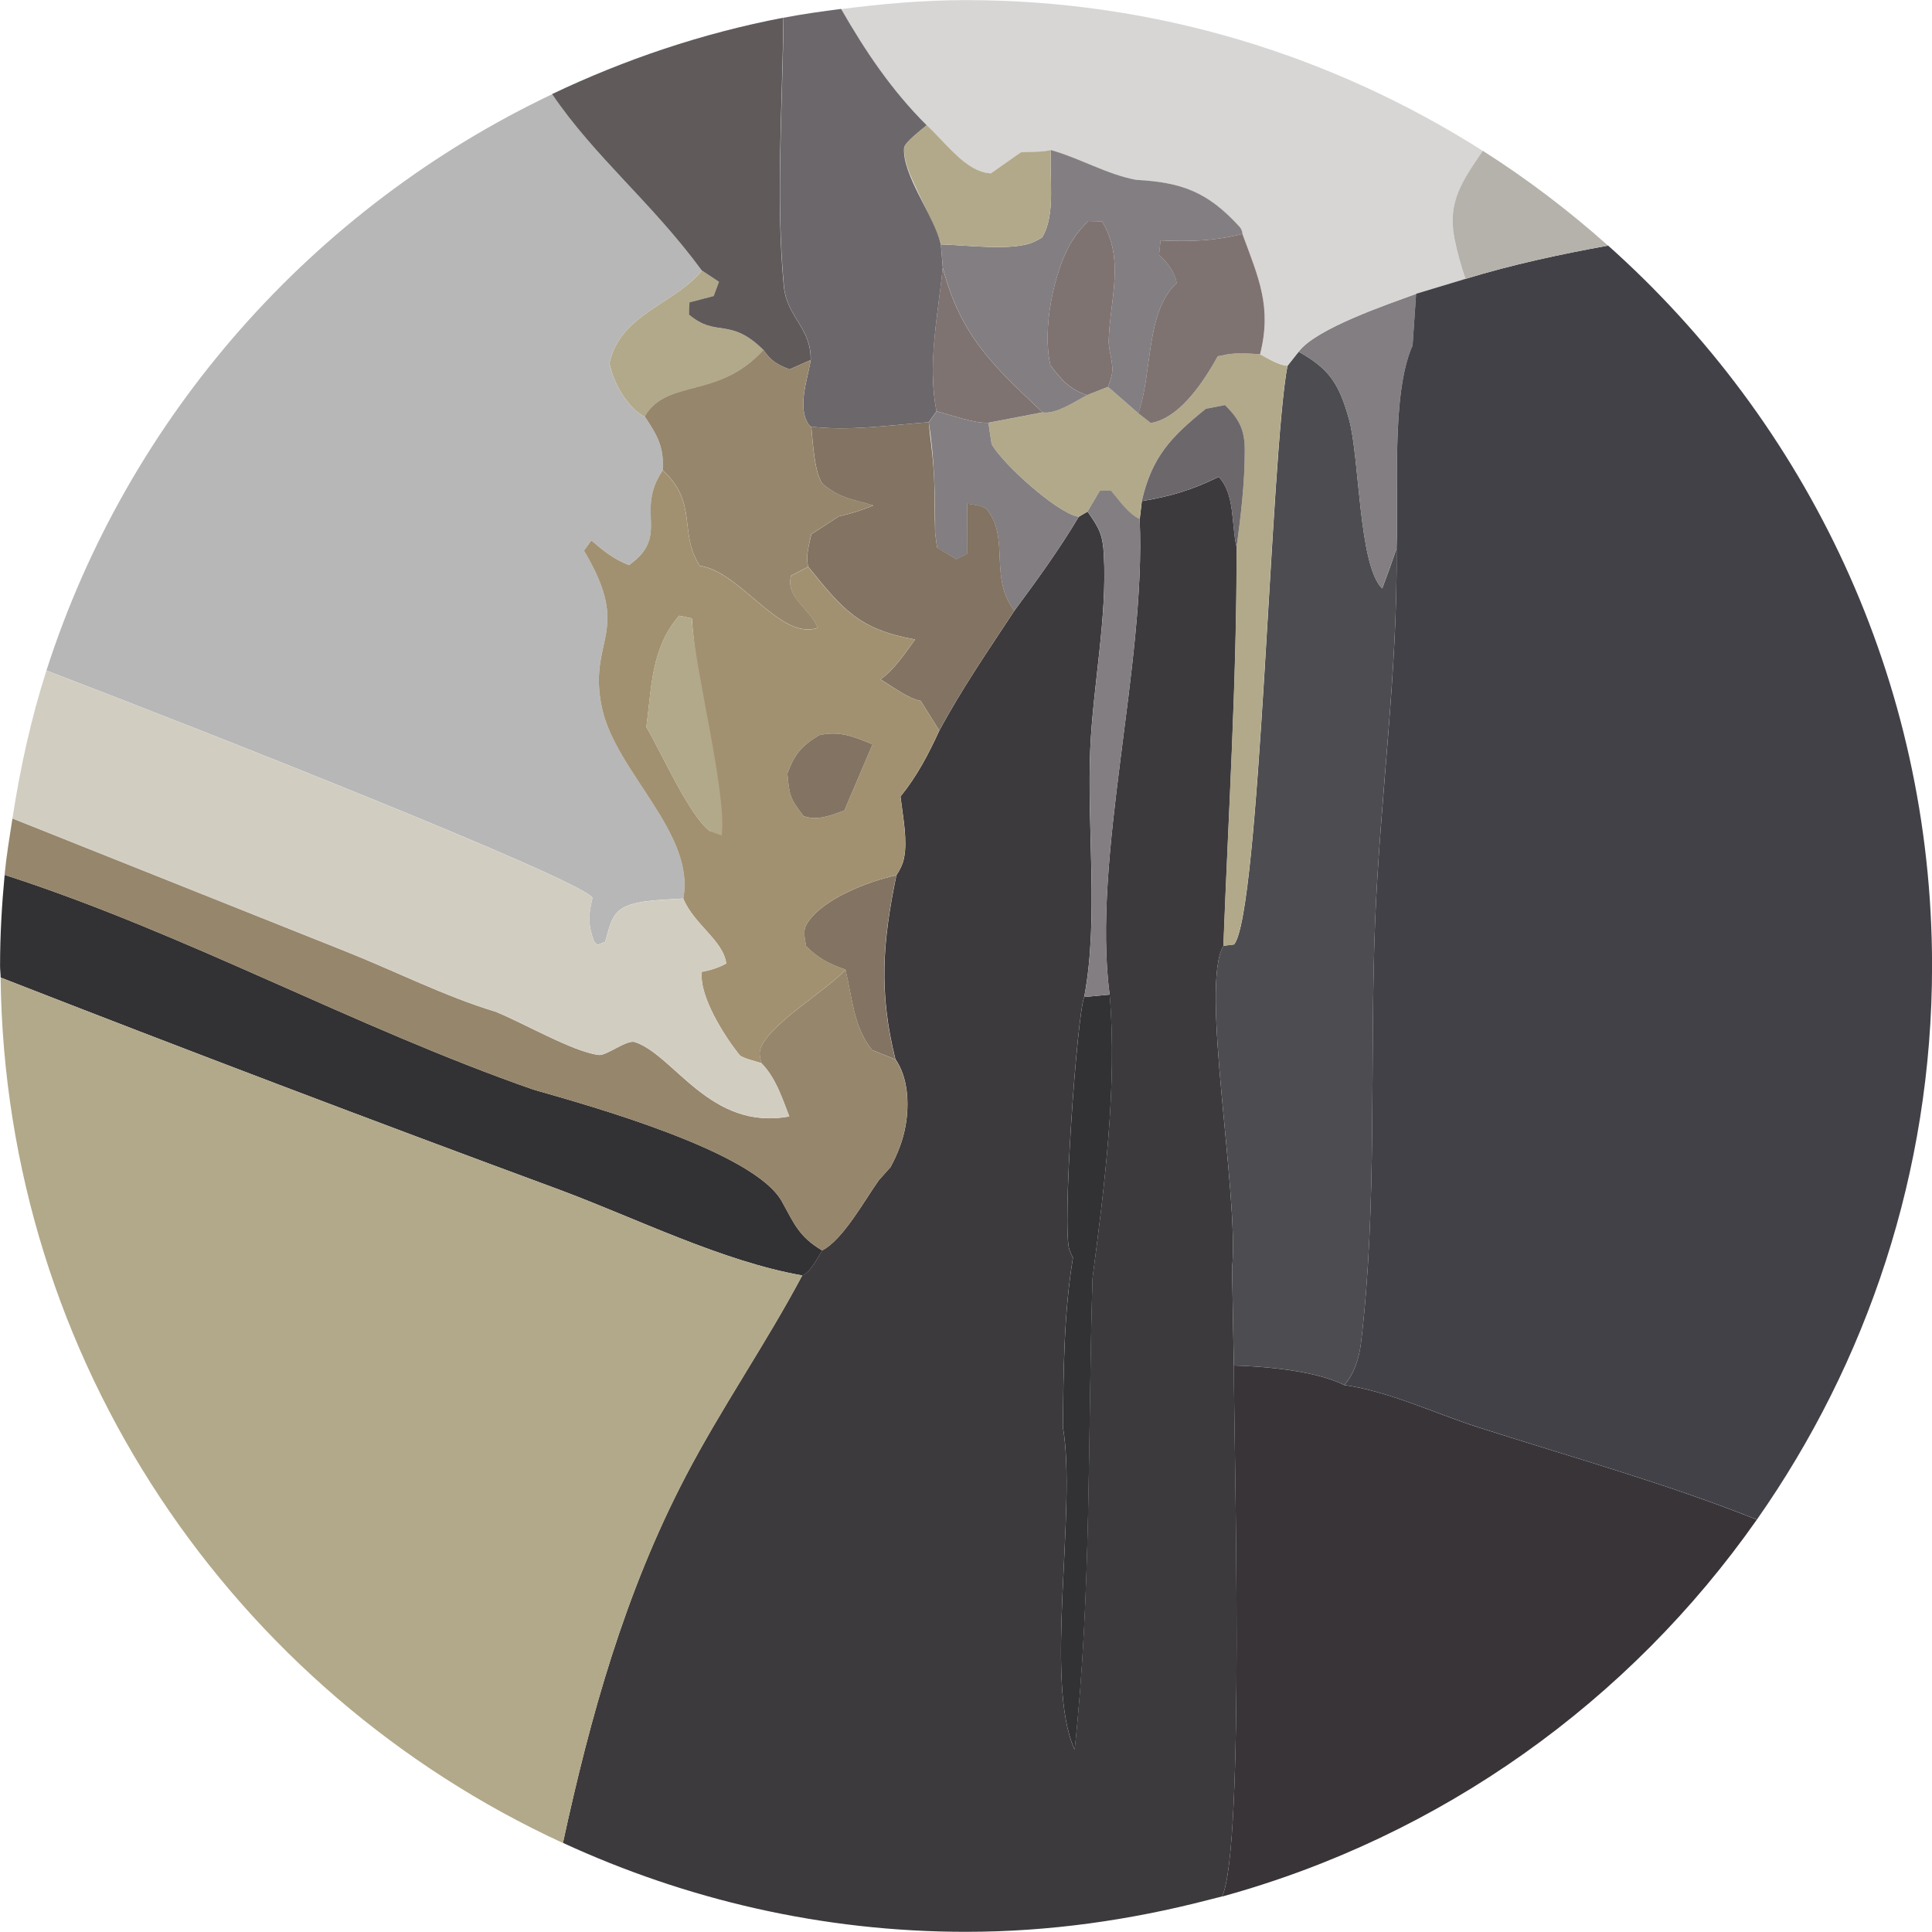 <svg width="32" height="32" viewBox="0 0 32 32" fill="none" xmlns="http://www.w3.org/2000/svg">
<g clip-path="url(#clip0_34_1148)">
<path d="M20.436 22.618L20.407 21.013C20.527 19.786 19.87 16.311 20.264 15.666C20.348 13.461 20.486 11.274 20.483 9.065C20.391 8.679 20.46 8.192 20.186 7.898C19.758 8.11 19.384 8.225 18.913 8.299L18.878 8.597C18.689 8.513 18.534 8.282 18.401 8.126L18.217 8.13L18.016 8.472L17.867 8.56C17.543 9.104 17.178 9.606 16.802 10.114C16.373 10.766 15.928 11.412 15.559 12.1C15.374 12.499 15.192 12.851 14.915 13.193C14.943 13.433 15.014 13.798 14.991 14.088C14.983 14.185 14.965 14.273 14.931 14.346L14.921 14.367C14.9 14.413 14.876 14.454 14.848 14.495C14.619 15.596 14.554 16.436 14.831 17.544C15.042 17.846 15.062 18.284 15 18.64C14.957 18.886 14.868 19.112 14.75 19.331L14.557 19.547C14.327 19.868 13.962 20.536 13.62 20.709C13.541 20.83 13.427 21.072 13.289 21.122C12.687 22.255 11.953 23.31 11.358 24.449C10.349 26.381 9.778 28.425 9.324 30.524C11.358 31.461 13.614 31.997 16 31.997C17.386 31.997 18.723 31.802 20.005 31.471L20.174 31.428C20.196 31.422 20.219 31.417 20.241 31.411C20.623 30.61 20.437 23.903 20.436 22.615V22.618ZM18.379 16.475C18.506 17.991 18.292 19.661 18.095 21.17C18.014 23.757 18.077 26.405 17.799 28.978C17.287 27.871 17.84 24.99 17.604 23.636C17.615 22.693 17.619 21.765 17.771 20.832C17.75 20.792 17.732 20.751 17.715 20.709C17.583 20.381 17.838 16.81 17.957 16.515L17.965 16.474C18.196 15.208 18.001 13.707 18.058 12.399C18.104 11.356 18.339 10.225 18.283 9.192C18.265 8.853 18.209 8.754 18.014 8.473L18.215 8.131L18.399 8.127C18.532 8.283 18.687 8.514 18.876 8.598C18.986 11.013 18.081 14.194 18.379 16.477V16.475Z" fill="#3D3A3D"/>
<path d="M17.958 16.514C17.839 16.809 17.584 20.38 17.716 20.708C17.733 20.75 17.75 20.791 17.772 20.831C17.62 21.764 17.616 22.692 17.605 23.635C17.841 24.989 17.287 27.87 17.8 28.977C18.079 26.404 18.016 23.757 18.096 21.169C18.292 19.66 18.507 17.99 18.38 16.474L17.959 16.513L17.958 16.514Z" fill="#323133"/>
<path d="M13.374 15.285C13.331 15.352 13.32 15.411 13.322 15.471C13.324 15.531 13.34 15.593 13.35 15.669C13.552 15.875 13.733 15.965 14.003 16.06C14.06 16.295 14.093 16.524 14.147 16.743C14.204 16.973 14.284 17.192 14.444 17.391L14.828 17.546C14.551 16.438 14.616 15.598 14.845 14.497C14.388 14.596 13.631 14.885 13.374 15.285Z" fill="#827362"/>
<path d="M21.325 6.059C21.047 7.509 20.873 15.105 20.441 15.643L20.264 15.665C19.87 16.311 20.527 19.785 20.407 21.012L20.436 22.617C20.961 22.631 21.794 22.704 22.264 22.94C22.428 22.761 22.512 22.49 22.541 22.253C22.815 19.97 22.684 17.568 22.776 15.267C22.858 13.213 23.151 11.135 23.132 9.083C23.056 9.306 22.977 9.527 22.894 9.747C22.499 9.364 22.523 7.574 22.342 6.936C22.18 6.363 22.025 6.112 21.51 5.825C21.804 5.436 22.992 5.038 23.456 4.867C22.992 5.039 21.804 5.436 21.51 5.825L21.325 6.059Z" fill="#4D4D51"/>
<path d="M23.397 5.72L23.455 4.867C22.991 5.039 21.803 5.436 21.509 5.825C22.024 6.112 22.179 6.362 22.341 6.936C22.522 7.574 22.498 9.364 22.893 9.747C22.976 9.527 23.055 9.305 23.131 9.083C23.17 8.163 23.036 6.532 23.397 5.72Z" fill="#827E81"/>
<path d="M21.324 6.059C21.163 6.041 21.013 5.942 20.872 5.867C20.658 5.854 20.433 5.834 20.224 5.893C20.207 5.898 20.189 5.895 20.172 5.901C20.061 6.097 19.915 6.338 19.74 6.546C19.564 6.754 19.359 6.928 19.129 6.992C19.107 6.998 19.085 7.003 19.062 7.007L18.854 6.845L18.352 6.407L18.006 6.544C17.806 6.647 17.496 6.862 17.271 6.831L16.371 7.003L16.425 7.36C16.627 7.702 17.481 8.465 17.835 8.553C17.845 8.556 17.856 8.558 17.866 8.56L18.014 8.472L18.215 8.13L18.399 8.126C18.532 8.282 18.687 8.513 18.876 8.597L18.911 8.299C19.078 7.572 19.389 7.241 19.971 6.772L20.289 6.71C20.526 6.948 20.615 7.118 20.616 7.463C20.618 7.993 20.551 8.541 20.481 9.065C20.484 11.274 20.346 13.461 20.262 15.666L20.439 15.644C20.871 15.106 21.045 7.51 21.323 6.06L21.324 6.059Z" fill="#B2A98A"/>
<path d="M20.185 7.897C20.459 8.191 20.39 8.678 20.482 9.064C20.552 8.539 20.618 7.992 20.617 7.462C20.617 7.117 20.527 6.947 20.29 6.709L19.972 6.771C19.39 7.24 19.079 7.571 18.912 8.298C19.383 8.224 19.758 8.109 20.185 7.897Z" fill="#6B676B"/>
<path d="M14.974 2.454C14.966 2.564 14.993 2.689 15.039 2.821C15.065 2.895 15.106 2.974 15.141 3.052C15.042 2.835 14.961 2.625 14.974 2.454C14.976 2.43 14.995 2.399 15.023 2.365C15.109 2.263 15.284 2.131 15.347 2.076C15.426 2.148 15.506 2.232 15.588 2.319C15.835 2.579 16.1 2.859 16.409 2.874L16.906 2.525C16.984 2.52 17.072 2.52 17.158 2.516C17.245 2.512 17.331 2.505 17.406 2.487C17.88 2.621 18.342 2.894 18.816 2.98C19.579 3.021 20.001 3.181 20.522 3.75C20.557 3.788 20.57 3.824 20.579 3.875C20.846 4.605 21.071 5.087 20.872 5.868C21.013 5.943 21.163 6.041 21.324 6.06L21.509 5.826C21.803 5.437 22.991 5.039 23.455 4.868L24.273 4.621C24.2 4.404 24.134 4.183 24.091 3.958C23.972 3.343 24.221 3.002 24.552 2.511C24.556 2.509 24.559 2.503 24.563 2.501C22.085 0.926 19.154 0.002 16.001 0.002C15.298 0.002 14.61 0.063 13.931 0.151C14.334 0.853 14.767 1.499 15.348 2.077C15.264 2.152 14.982 2.36 14.975 2.455L14.974 2.454Z" fill="#D7D6D4"/>
<path d="M18.877 8.596C18.688 8.512 18.533 8.281 18.4 8.125L18.216 8.129L18.015 8.471C18.21 8.752 18.266 8.851 18.284 9.19C18.34 10.223 18.105 11.354 18.059 12.397C18.002 13.705 18.197 15.206 17.966 16.472L17.958 16.513L18.379 16.474C18.082 14.191 18.987 11.01 18.876 8.595L18.877 8.596Z" fill="#827E81"/>
<path d="M17.866 8.56C17.856 8.558 17.845 8.555 17.835 8.553C17.481 8.466 16.627 7.703 16.425 7.36L16.371 7.003L17.271 6.831C17.496 6.863 17.807 6.648 18.006 6.544L18.352 6.407L18.854 6.845C19.091 6.18 18.97 5.166 19.489 4.69C19.467 4.521 19.333 4.344 19.211 4.234L19.198 4.223L19.223 3.982C19.703 4.004 20.113 3.992 20.581 3.874C20.848 4.604 21.073 5.086 20.874 5.867C21.073 5.085 20.849 4.604 20.581 3.874C20.573 3.823 20.559 3.787 20.524 3.749C20.003 3.181 19.58 3.02 18.818 2.979C18.344 2.893 17.882 2.619 17.408 2.486C17.374 2.94 17.494 3.547 17.261 3.932C17.22 3.959 17.177 3.981 17.133 4.002C16.795 4.168 15.977 4.056 15.584 4.048L15.616 4.434C15.913 5.562 16.447 6.057 17.271 6.831L16.371 7.003C16.132 7.015 15.753 6.873 15.514 6.813C15.475 6.623 15.457 6.427 15.454 6.229C15.458 6.427 15.475 6.622 15.514 6.813L15.384 6.995C15.479 7.61 15.49 8.205 15.489 8.825L15.521 9.071L15.84 9.264L16.017 9.177L16.019 8.342C16.123 8.363 16.304 8.37 16.363 8.458C16.377 8.479 16.391 8.501 16.404 8.522C16.693 8.982 16.401 9.602 16.801 10.115C17.177 9.608 17.543 9.104 17.866 8.56ZM17.759 3.986C17.832 3.866 17.925 3.758 18.026 3.661L18.252 3.666C18.635 4.285 18.385 4.968 18.364 5.627C18.357 5.831 18.459 6.027 18.411 6.228C18.396 6.289 18.376 6.349 18.352 6.407L18.006 6.544C17.711 6.447 17.582 6.294 17.398 6.05C17.26 5.465 17.446 4.499 17.759 3.986Z" fill="#827E81"/>
<path d="M15.452 6.228C15.456 6.426 15.473 6.622 15.512 6.812C15.752 6.872 16.131 7.015 16.369 7.002L17.269 6.83C16.446 6.057 15.912 5.561 15.614 4.433C15.557 5.012 15.44 5.632 15.451 6.227L15.452 6.228Z" fill="#7F7371"/>
<path d="M18.006 6.544L18.352 6.407C18.376 6.349 18.396 6.289 18.411 6.228C18.459 6.027 18.357 5.831 18.364 5.627C18.385 4.968 18.635 4.285 18.252 3.666L18.026 3.661C17.925 3.759 17.833 3.866 17.759 3.986C17.445 4.5 17.26 5.464 17.398 6.049C17.582 6.292 17.711 6.446 18.006 6.544Z" fill="#7F7371"/>
<path d="M15.584 4.047C15.977 4.056 16.795 4.167 17.133 4.001C17.177 3.979 17.22 3.957 17.261 3.931C17.494 3.546 17.374 2.94 17.408 2.485C17.333 2.503 17.247 2.51 17.16 2.514C17.073 2.518 16.986 2.518 16.908 2.523L16.411 2.872C16.102 2.857 15.837 2.577 15.59 2.317C15.508 2.23 15.428 2.146 15.349 2.074C15.286 2.13 15.111 2.261 15.025 2.363C14.996 2.397 14.977 2.428 14.976 2.452C14.964 2.624 15.044 2.834 15.143 3.05C15.259 3.304 15.392 3.563 15.493 3.805C15.527 3.887 15.567 3.972 15.585 4.046L15.584 4.047Z" fill="#B2A98A"/>
<path d="M20.58 3.874C20.112 3.992 19.703 4.004 19.222 3.982L19.197 4.223L19.21 4.234C19.332 4.343 19.466 4.521 19.488 4.69C18.97 5.167 19.091 6.18 18.853 6.845L19.061 7.007C19.084 7.003 19.106 6.998 19.128 6.992C19.358 6.928 19.564 6.754 19.739 6.546C19.915 6.338 20.061 6.097 20.171 5.901C20.188 5.895 20.206 5.898 20.223 5.893C20.431 5.834 20.657 5.855 20.871 5.867C21.07 5.085 20.846 4.604 20.578 3.874H20.58Z" fill="#7F7371"/>
<path d="M22.264 22.941C21.794 22.705 20.962 22.632 20.436 22.617C20.436 23.904 20.623 30.612 20.241 31.413C23.875 30.415 26.99 28.177 29.099 25.17C27.595 24.571 26.019 24.133 24.478 23.639C23.767 23.411 22.996 23.042 22.264 22.941Z" fill="#383438"/>
<path d="M26.634 4.068C25.839 4.212 25.049 4.382 24.273 4.619L23.455 4.866L23.397 5.72C23.036 6.532 23.171 8.163 23.132 9.082C23.152 11.135 22.859 13.213 22.776 15.267C22.684 17.569 22.815 19.971 22.541 22.253C22.512 22.49 22.429 22.761 22.265 22.94C22.997 23.042 23.767 23.41 24.479 23.638C26.02 24.133 27.596 24.57 29.1 25.169C30.922 22.571 32 19.414 32.001 16.001V15.996C32.001 11.248 29.92 6.997 26.635 4.067L26.634 4.068Z" fill="#434148"/>
<path d="M24.091 3.956C24.135 4.181 24.2 4.403 24.273 4.619C25.048 4.382 25.838 4.212 26.634 4.068C25.987 3.491 25.297 2.966 24.562 2.499C24.558 2.501 24.555 2.507 24.552 2.509C24.221 3 23.971 3.34 24.091 3.956Z" fill="#B5B2AB"/>
<path d="M9.842 15.597L9.895 15.65L10.021 15.6C10.096 15.373 10.116 15.134 10.344 15.023C10.604 14.897 11.027 14.906 11.317 14.881C11.523 13.8 10.196 12.786 9.969 11.719C9.726 10.577 10.487 10.482 9.672 9.119L9.794 8.95C9.995 9.124 10.169 9.264 10.419 9.359C11.11 8.862 10.509 8.486 10.976 7.788C11.002 7.401 10.883 7.207 10.679 6.899C11.046 6.264 11.904 6.62 12.645 5.796C12.083 5.245 11.873 5.601 11.413 5.212C11.873 5.601 12.084 5.246 12.645 5.796C11.904 6.62 11.046 6.264 10.679 6.899C10.668 6.894 10.645 6.886 10.634 6.879C10.365 6.706 10.148 6.314 10.094 6.016C10.262 5.214 11.154 5.043 11.611 4.498L11.625 4.481C10.8 3.357 9.854 2.604 9.146 1.56C5.19 3.44 2.125 6.884 0.769 11.106C3.179 12.024 9.636 14.568 9.814 14.871C9.741 15.159 9.741 15.334 9.842 15.597Z" fill="#B7B7B7"/>
<path d="M11.421 5.008L11.822 4.903L11.909 4.669L11.626 4.481L11.612 4.498C11.154 5.043 10.263 5.214 10.095 6.016C10.149 6.314 10.365 6.706 10.635 6.879C10.647 6.886 10.669 6.895 10.68 6.899C11.047 6.264 11.905 6.62 12.646 5.796C12.084 5.245 11.874 5.601 11.414 5.212L11.422 5.009L11.421 5.008Z" fill="#B2A98A"/>
<path d="M11.908 4.669L11.821 4.903L11.42 5.008L11.412 5.211C11.872 5.6 12.083 5.244 12.644 5.795C12.768 5.977 12.874 6.04 13.077 6.118L13.427 5.963C13.436 5.421 13.031 5.262 12.981 4.731C12.846 3.301 12.96 1.752 12.975 0.293C11.628 0.551 10.348 0.985 9.144 1.558C9.852 2.603 10.798 3.355 11.623 4.479L11.906 4.667L11.908 4.669Z" fill="#605A5B"/>
<path d="M12.983 4.732C13.033 5.263 13.438 5.422 13.429 5.964C13.402 6.125 13.345 6.321 13.319 6.512C13.306 6.607 13.301 6.701 13.31 6.789C13.32 6.877 13.345 6.959 13.393 7.03C13.405 7.047 13.419 7.056 13.437 7.067C14.073 7.142 14.746 7.041 15.382 6.993L15.47 6.871L15.512 6.812C15.356 6.05 15.538 5.205 15.615 4.433L15.583 4.046C15.465 3.565 14.942 2.893 14.974 2.452C14.977 2.404 15.05 2.328 15.132 2.255C15.214 2.182 15.305 2.111 15.348 2.074C14.767 1.496 14.334 0.849 13.931 0.148C13.611 0.189 13.292 0.233 12.978 0.294C12.963 1.753 12.849 3.301 12.984 4.732H12.983Z" fill="#6B676B"/>
<path d="M14.583 11.255C14.819 11.084 14.984 10.824 15.156 10.593C14.217 10.422 13.957 10.095 13.387 9.389L13.103 9.536C13.006 9.897 13.401 10.062 13.545 10.401C12.922 10.611 12.296 9.501 11.612 9.375L11.59 9.371C11.233 8.822 11.57 8.335 10.976 7.789C10.508 8.487 11.11 8.863 10.419 9.36C10.169 9.265 9.995 9.124 9.794 8.951L9.672 9.12C10.487 10.483 9.727 10.578 9.969 11.72C10.196 12.787 11.523 13.801 11.317 14.882C11.495 15.316 11.977 15.572 12.029 15.958C11.892 16.033 11.776 16.067 11.624 16.097C11.578 16.502 11.997 17.159 12.248 17.473C12.29 17.526 12.539 17.584 12.615 17.61C12.602 17.563 12.588 17.515 12.584 17.467C12.579 17.418 12.593 17.365 12.622 17.308C12.822 16.913 13.738 16.365 14.005 16.059C13.735 15.964 13.554 15.874 13.352 15.668C13.342 15.593 13.326 15.53 13.323 15.47C13.321 15.41 13.332 15.351 13.375 15.284C13.632 14.884 14.389 14.595 14.846 14.496C14.874 14.454 14.898 14.413 14.919 14.368L14.929 14.347C14.963 14.274 14.981 14.186 14.989 14.089C15.012 13.799 14.941 13.434 14.913 13.194C15.19 12.851 15.372 12.499 15.557 12.101L15.248 11.608C15.05 11.577 14.763 11.359 14.583 11.255ZM11.823 13.791L11.827 13.769C11.83 13.754 11.828 13.731 11.83 13.715L11.763 13.769C11.423 13.525 10.951 12.454 10.706 12.042C10.798 11.347 10.786 10.74 11.248 10.198L11.459 10.242C11.508 11.099 11.918 13.009 11.83 13.715L11.87 13.682L11.822 13.791H11.823ZM13.312 13.519C13.088 13.231 13.075 13.178 13.042 12.813C13.159 12.492 13.277 12.356 13.567 12.177C13.91 12.1 14.141 12.201 14.452 12.329L13.985 13.424C13.753 13.507 13.557 13.594 13.312 13.52V13.519Z" fill="#A29170"/>
<path d="M13.985 13.424L14.452 12.329C14.141 12.202 13.91 12.1 13.567 12.177C13.276 12.356 13.159 12.492 13.042 12.813C13.074 13.178 13.088 13.231 13.312 13.519C13.558 13.594 13.753 13.507 13.985 13.424Z" fill="#827362"/>
<path d="M11.458 10.242L11.247 10.198C10.785 10.74 10.796 11.346 10.705 12.042C10.95 12.454 11.422 13.525 11.762 13.769L11.954 13.839C12.041 13.132 11.507 11.1 11.458 10.242Z" fill="#B2A98A"/>
<path d="M11.612 9.373C12.296 9.499 12.922 10.609 13.545 10.399C13.402 10.06 13.006 9.895 13.103 9.534L13.387 9.387C13.337 9.218 13.403 9.017 13.436 8.848L13.893 8.553C13.893 8.553 13.895 8.553 13.896 8.553C13.895 8.553 13.894 8.552 13.893 8.552C14.093 8.507 14.274 8.45 14.463 8.371C14.138 8.27 13.929 8.259 13.647 8.034C13.486 7.905 13.459 7.275 13.436 7.066C13.419 7.055 13.404 7.046 13.392 7.029C13.296 6.887 13.292 6.701 13.318 6.511C13.344 6.321 13.401 6.124 13.428 5.963L13.078 6.118C12.875 6.04 12.769 5.977 12.645 5.795C11.904 6.619 11.046 6.263 10.679 6.898C10.883 7.206 11.002 7.401 10.976 7.787C11.571 8.332 11.233 8.819 11.59 9.369L11.612 9.373Z" fill="#96866C"/>
<path d="M16.362 8.456C16.303 8.368 16.122 8.362 16.018 8.34L16.016 9.175L15.839 9.262L15.52 9.068L15.488 8.823C15.488 8.751 15.485 8.682 15.484 8.61C15.483 8.374 15.482 8.139 15.471 7.906C15.459 7.658 15.431 7.41 15.399 7.16C15.392 7.104 15.391 7.049 15.383 6.993C14.747 7.041 14.073 7.142 13.438 7.067C13.461 7.276 13.488 7.906 13.649 8.035C13.93 8.26 14.14 8.271 14.465 8.372C14.276 8.451 14.095 8.508 13.895 8.553L13.438 8.849C13.404 9.018 13.338 9.219 13.389 9.388C13.959 10.093 14.219 10.421 15.158 10.592C14.986 10.824 14.821 11.084 14.585 11.254C14.765 11.358 15.051 11.577 15.249 11.607L15.558 12.1C15.927 11.412 16.372 10.766 16.801 10.114C16.401 9.6 16.694 8.98 16.404 8.521C16.391 8.499 16.377 8.478 16.363 8.457L16.362 8.456Z" fill="#827362"/>
<path d="M13.288 21.125C13.425 21.075 13.54 20.833 13.619 20.712C13.236 20.484 13.159 20.278 12.952 19.902C12.494 19.071 9.771 18.315 8.837 18.048C5.87 17.014 3.075 15.458 0.077 14.491C0.03 14.988 0.001 15.491 0.001 16C0.001 16.065 0.01 16.127 0.011 16.191C3.082 17.39 6.164 18.56 9.257 19.702C10.53 20.175 11.961 20.893 13.288 21.125Z" fill="#323133"/>
<path d="M8.836 18.048C9.769 18.315 12.493 19.071 12.951 19.902C13.158 20.278 13.236 20.484 13.618 20.712C13.959 20.539 14.324 19.871 14.555 19.55L14.748 19.334C14.866 19.115 14.955 18.889 14.998 18.643C15.06 18.287 15.041 17.849 14.829 17.547L14.445 17.392C14.285 17.193 14.205 16.974 14.148 16.744C14.094 16.525 14.061 16.295 14.004 16.061C13.737 16.367 12.821 16.915 12.621 17.31C12.592 17.366 12.578 17.42 12.583 17.469C12.588 17.518 12.601 17.566 12.614 17.613C12.85 17.854 12.953 18.184 13.073 18.492C11.764 18.735 11.166 17.474 10.515 17.26C10.38 17.216 10.045 17.49 9.917 17.474C9.487 17.421 8.654 16.935 8.202 16.755C7.38 16.508 6.534 16.08 5.731 15.761L0.206 13.556C0.158 13.867 0.106 14.175 0.076 14.491C3.075 15.459 5.869 17.014 8.836 18.048Z" fill="#96866C"/>
<path d="M8.203 16.754C8.655 16.934 9.488 17.42 9.918 17.473C10.046 17.489 10.381 17.215 10.516 17.259C11.167 17.472 11.765 18.734 13.074 18.49C12.954 18.182 12.851 17.852 12.615 17.611C12.539 17.585 12.29 17.526 12.248 17.474C11.997 17.16 11.578 16.503 11.624 16.098C11.776 16.068 11.892 16.033 12.029 15.959C11.977 15.573 11.496 15.317 11.317 14.883C11.028 14.908 10.604 14.899 10.344 15.025C10.116 15.136 10.097 15.375 10.021 15.602L9.895 15.652L9.842 15.599C9.741 15.337 9.742 15.16 9.814 14.872C9.636 14.57 3.179 12.025 0.769 11.107C0.515 11.897 0.335 12.718 0.206 13.556L5.732 15.76C6.534 16.078 7.381 16.507 8.203 16.754Z" fill="#D2CDC1"/>
<path d="M13.288 21.125C11.962 20.894 10.529 20.176 9.256 19.702C6.163 18.56 3.081 17.39 0.01 16.191C0.085 22.559 3.88 28.02 9.324 30.526C9.778 28.427 10.349 26.383 11.358 24.451C11.952 23.313 12.687 22.258 13.288 21.125Z" fill="#B2A98A"/>
</g>
<defs>
<clipPath id="clip0_34_1148">
<rect width="32" height="32" fill="white"/>
</clipPath>
</defs>
</svg>
